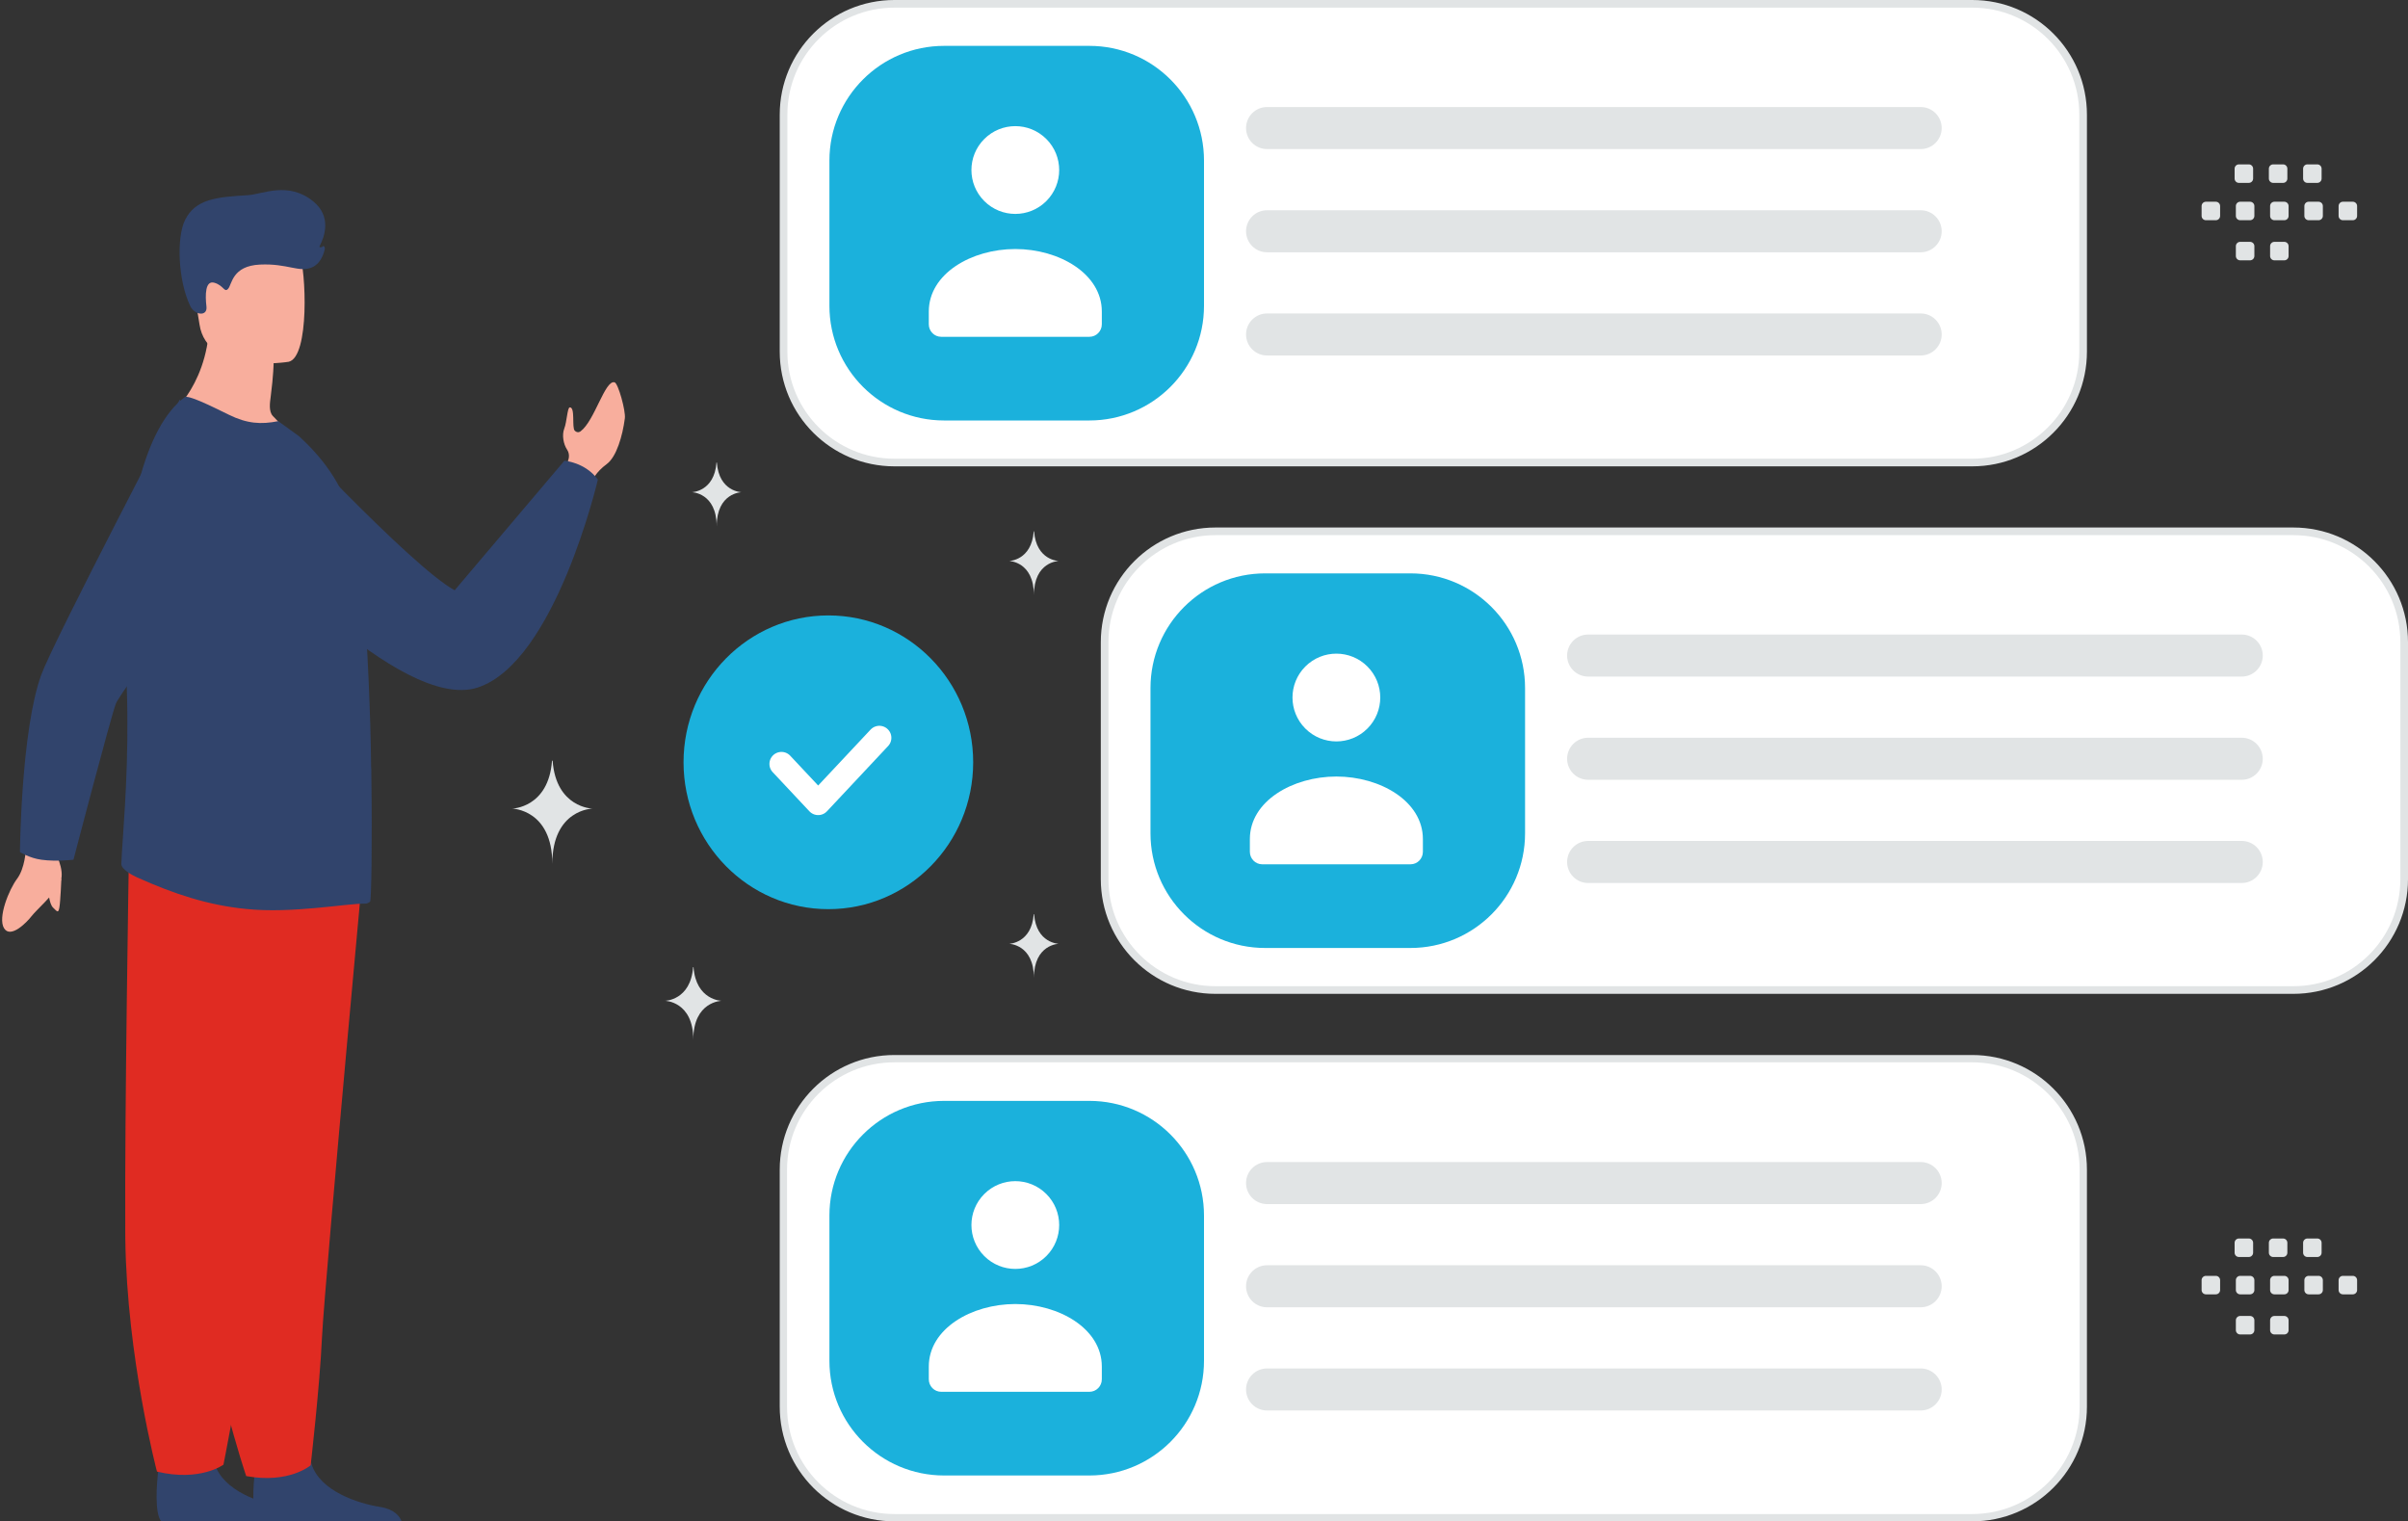 <svg width="630" height="398" viewBox="0 0 630 398" fill="none" xmlns="http://www.w3.org/2000/svg">
<rect x="0" y="0" width="630" height="398" fill="#333333" stroke="none"/>
<path d="M516 1H234C217.984 1 205 13.984 205 30V92C205 108.016 217.984 121 234 121H516C532.016 121 545 108.016 545 92V30C545 13.984 532.016 1 516 1Z" fill="white" stroke="#E1E4E5" stroke-width="2"/>
<path d="M285 12H247C230.431 12 217 25.431 217 42V80C217 96.569 230.431 110 247 110H285C301.569 110 315 96.569 315 80V42C315 25.431 301.569 12 285 12Z" fill="#1BB1DC"/>
<path fill-rule="evenodd" clip-rule="evenodd" d="M288.267 81.555V84.831C288.267 86.64 286.818 88.108 285.033 88.108H246.233C244.448 88.108 243 86.64 243 84.831V81.502C243 71.588 254.181 65.146 265.633 65.146C277.086 65.146 288.267 71.591 288.267 81.502M273.751 36.363C278.235 40.846 278.235 48.115 273.751 52.599C269.268 57.083 261.999 57.083 257.515 52.599C253.031 48.115 253.031 40.846 257.515 36.363C261.999 31.879 269.268 31.879 273.751 36.363Z" fill="white"/>
<path d="M502.5 28H331.5C328.462 28 326 30.462 326 33.5C326 36.538 328.462 39 331.5 39H502.5C505.538 39 508 36.538 508 33.5C508 30.462 505.538 28 502.5 28Z" fill="#E1E4E5"/>
<path d="M502.5 55H331.5C328.462 55 326 57.462 326 60.5C326 63.538 328.462 66 331.5 66H502.5C505.538 66 508 63.538 508 60.5C508 57.462 505.538 55 502.5 55Z" fill="#E1E4E5"/>
<path d="M502.5 82H331.5C328.462 82 326 84.462 326 87.5C326 90.538 328.462 93 331.5 93H502.5C505.538 93 508 90.538 508 87.5C508 84.462 505.538 82 502.5 82Z" fill="#E1E4E5"/>
<path d="M516 276.957H234C217.96 276.957 204.957 289.96 204.957 306V368C204.957 384.04 217.96 397.043 234 397.043H516C532.04 397.043 545.043 384.04 545.043 368V306C545.043 289.96 532.04 276.957 516 276.957Z" fill="white" stroke="#E1E4E5" stroke-width="1.914"/>
<path d="M285 288H247C230.431 288 217 301.431 217 318V356C217 372.569 230.431 386 247 386H285C301.569 386 315 372.569 315 356V318C315 301.431 301.569 288 285 288Z" fill="#1BB1DC"/>
<path fill-rule="evenodd" clip-rule="evenodd" d="M288.267 357.555V360.831C288.267 362.64 286.818 364.108 285.033 364.108H246.233C244.448 364.108 243 362.64 243 360.831V357.502C243 347.588 254.181 341.146 265.633 341.146C277.086 341.146 288.267 347.591 288.267 357.502M273.751 312.363C278.235 316.846 278.235 324.115 273.751 328.599C269.268 333.083 261.999 333.083 257.515 328.599C253.031 324.115 253.031 316.846 257.515 312.363C261.999 307.879 269.268 307.879 273.751 312.363Z" fill="white"/>
<path d="M502.5 304H331.5C328.462 304 326 306.462 326 309.5C326 312.538 328.462 315 331.5 315H502.5C505.538 315 508 312.538 508 309.5C508 306.462 505.538 304 502.5 304Z" fill="#E1E4E5"/>
<path d="M502.5 331H331.5C328.462 331 326 333.462 326 336.5C326 339.538 328.462 342 331.5 342H502.5C505.538 342 508 339.538 508 336.5C508 333.462 505.538 331 502.5 331Z" fill="#E1E4E5"/>
<path d="M502.5 358H331.5C328.462 358 326 360.462 326 363.5C326 366.538 328.462 369 331.5 369H502.5C505.538 369 508 366.538 508 363.5C508 360.462 505.538 358 502.5 358Z" fill="#E1E4E5"/>
<path d="M600 139H318C301.984 139 289 151.984 289 168V230C289 246.016 301.984 259 318 259H600C616.016 259 629 246.016 629 230V168C629 151.984 616.016 139 600 139Z" fill="white" stroke="#E1E4E5" stroke-width="2"/>
<path d="M369 150H331C314.431 150 301 163.431 301 180V218C301 234.569 314.431 248 331 248H369C385.569 248 399 234.569 399 218V180C399 163.431 385.569 150 369 150Z" fill="#1BB1DC"/>
<path fill-rule="evenodd" clip-rule="evenodd" d="M372.267 219.555V222.831C372.267 224.64 370.818 226.108 369.033 226.108H330.233C328.448 226.108 327 224.64 327 222.831V219.502C327 209.588 338.181 203.146 349.633 203.146C361.086 203.146 372.267 209.591 372.267 219.502M357.751 174.363C362.235 178.846 362.235 186.115 357.751 190.599C353.268 195.083 345.999 195.083 341.515 190.599C337.031 186.115 337.031 178.846 341.515 174.363C345.999 169.879 353.268 169.879 357.751 174.363Z" fill="white"/>
<path d="M586.5 166H415.5C412.462 166 410 168.462 410 171.5C410 174.538 412.462 177 415.5 177H586.5C589.538 177 592 174.538 592 171.5C592 168.462 589.538 166 586.5 166Z" fill="#E1E4E5"/>
<path d="M586.5 193H415.5C412.462 193 410 195.462 410 198.5C410 201.538 412.462 204 415.5 204H586.5C589.538 204 592 201.538 592 198.5C592 195.462 589.538 193 586.5 193Z" fill="#E1E4E5"/>
<path d="M586.5 220H415.5C412.462 220 410 222.462 410 225.5C410 228.538 412.462 231 415.5 231H586.5C589.538 231 592 228.538 592 225.5C592 222.462 589.538 220 586.5 220Z" fill="#E1E4E5"/>
<path fill-rule="evenodd" clip-rule="evenodd" d="M216.722 237.845C195.798 237.845 178.833 220.641 178.833 199.423C178.833 178.204 195.798 161 216.722 161C237.646 161 254.611 178.204 254.611 199.423C254.611 220.641 237.646 237.845 216.722 237.845Z" fill="#1BB1DC"/>
<path d="M230.063 193.019L214.057 210.095L204.448 199.851" stroke="white" stroke-width="6.288" stroke-linecap="round" stroke-linejoin="round"/>
<path d="M163.478 109.435C162.885 114.016 161.298 119.538 158.729 121.413C155.816 123.542 154.916 125.802 154.916 125.802L151.955 124.889L148.416 123.798C148.416 123.798 148.41 123.437 148.432 122.835C148.45 122.239 148.505 121.404 148.622 120.464C148.622 120.464 149.297 119.013 148.351 117.603C147.406 116.196 146.971 113.781 147.637 112.094C148.299 110.412 148.437 106.603 149.063 106.573C150.581 106.488 149.542 111.915 150.38 112.681C151.133 113.379 151.778 112.931 151.893 112.835C151.901 112.829 151.909 112.823 151.917 112.816C155.592 110.07 158.311 99.223 160.81 100.027C161.742 100.326 163.734 107.485 163.478 109.435ZM14.053 222.154C14.053 222.154 17.191 227.584 15.786 230.716C14.385 233.85 9.52 238.028 8.265 239.667C7.015 241.303 2.772 245.626 1.062 242.844C-0.646 240.069 2.371 232.688 4.463 229.906C6.553 227.119 6.751 222.336 6.751 222.336L14.053 222.154Z" fill="#F8AE9D"/>
<path d="M16.061 229.811C16.061 229.811 15.822 235.795 15.538 237.392C15.252 238.993 14.97 238.503 13.876 237.429C12.782 236.354 12.794 233.223 12.384 233.017C11.974 232.811 16.061 229.811 16.061 229.811Z" fill="#F8AE9D"/>
<path d="M70.952 108.782C70.952 108.782 107.556 148.237 118.951 154.42L147.661 120.531C147.661 120.531 153.05 120.909 156.424 125.454C156.424 125.454 145.285 173.249 124.962 179.869C104.639 186.488 63.206 139.951 63.206 139.951L70.952 108.782ZM105.08 398H67.492C65.686 395.871 66.351 388.011 66.622 385.441C66.679 384.923 66.717 384.625 66.717 384.625C66.717 384.625 79.552 374.713 81.315 382.303C81.368 382.541 81.434 382.775 81.505 383.005C83.725 390.103 93.69 393.329 99.439 394.228C103.184 394.811 104.567 396.688 105.08 398Z" fill="#31446C"/>
<path d="M79.773 398H42.185C40.379 395.871 41.045 388.011 41.315 385.441C41.372 384.923 41.41 384.625 41.41 384.625C41.41 384.625 54.246 374.713 56.009 382.303C56.061 382.541 56.127 382.775 56.199 383.005C58.418 390.103 68.383 393.329 74.133 394.228C77.877 394.811 79.26 396.688 79.773 398Z" fill="#31446C"/>
<path d="M94.812 228.993C94.812 228.993 93.015 248.443 90.903 271.82C88.032 303.577 84.579 342.587 84.237 349.976C83.645 362.809 81.279 383.334 81.279 383.334C81.279 383.334 75.66 388.211 64.414 386.155C64.414 386.155 54.391 356.852 51.53 325.847L51.398 324.316C48.733 292.756 44.596 226.295 44.596 226.295L94.812 228.993Z" fill="#E02B22"/>
<path d="M84.618 230.324C84.618 230.324 81.229 249.58 77.204 272.727C71.734 304.173 65.09 342.804 64.149 350.14C62.517 362.88 58.462 383.173 58.462 383.173C58.462 383.173 52.351 387.697 41.067 384.986C41.067 384.986 33.212 355.224 32.786 324.19L32.775 322.657C32.593 291.081 33.711 224.675 33.711 224.675L84.618 230.324Z" fill="#E02B22"/>
<path d="M78.796 115.887C65.88 119.966 44.566 108.467 44.566 108.467C44.566 108.467 55.438 100.019 54.816 81.433L64.802 89.483L71.587 94.948C71.587 94.948 71.56 98.172 70.817 103.821C70.621 105.306 70.263 107.627 71.376 108.816C75.701 113.432 78.796 115.887 78.796 115.887Z" fill="#F8AE9D"/>
<path d="M75.536 94.643C75.536 94.643 54.199 98.19 52.195 84.867C50.192 71.544 46.091 63.029 59.628 60.203C73.165 57.376 76.587 62.059 78.335 66.343C80.084 70.628 81.032 93.378 75.536 94.643Z" fill="#F8AE9D"/>
<path d="M96.828 235.885C96.439 236.207 95.987 236.404 95.468 236.404C90.616 236.337 76.47 239.034 64.503 237.804C54.413 236.833 45.478 233.846 35.889 229.548C34.615 228.976 31.686 227.41 31.748 225.988C31.793 224.427 31.945 222.169 32.142 219.32C32.822 209.419 34.002 192.393 32.848 172.747C32.644 169.131 32.533 165.51 32.517 161.888C32.419 135.26 37.696 111.844 48.309 103.919C49.217 103.271 54.78 105.99 59.892 108.508C64.614 110.838 68.317 111.084 72.781 110.18L78.259 114.134C83.693 119.178 89.645 126.039 92.235 136.45C94.435 145.314 95.728 161.293 96.439 177.854C96.761 185.358 97.02 192.93 97.087 200.108V200.362C97.15 201.074 97.15 201.852 97.15 202.563C97.409 221.006 97.15 235.626 96.828 235.885Z" fill="#31446C"/>
<path d="M10.855 224.919C14.905 225.469 19.226 224.901 19.226 224.901C19.226 224.901 28.993 187.486 30.33 184.045C31.668 180.603 63.153 138.941 63.153 138.941L47.043 104.532C47.043 104.532 14.032 167.682 10.818 176.473C5.507 190.999 5.215 222.898 5.215 222.898C5.215 222.898 7.672 224.489 10.855 224.919ZM49.795 80.095C50.956 82.496 54.326 82.852 54.015 80.203C53.662 77.188 53.666 73.244 56.117 73.977C58.568 74.711 58.693 76.674 59.699 75.529C60.706 74.384 60.724 69.554 68.022 69.214C75.321 68.879 78.286 71.419 81.676 69.925C83.708 69.031 84.587 66.833 84.966 65.212C85.074 64.753 84.739 64.112 84.433 64.47C84.143 64.809 83.414 64.787 83.622 64.393C84.907 61.954 86.83 56.629 81.931 52.663C75.375 47.354 68.693 50.829 64.901 51.057C56.542 51.562 51.144 52.063 48.416 57.555C46.155 62.111 46.542 73.366 49.795 80.095Z" fill="#31446C"/>
<path fill-rule="evenodd" clip-rule="evenodd" d="M615.555 57.613H612.971C612.672 57.613 612.385 57.494 612.174 57.282C611.963 57.071 611.844 56.784 611.844 56.485V53.902C611.844 53.277 612.352 52.774 612.971 52.774H615.555C616.175 52.774 616.683 53.282 616.683 53.902V56.485C616.683 56.633 616.655 56.78 616.598 56.917C616.541 57.054 616.458 57.179 616.354 57.283C616.249 57.388 616.124 57.471 615.987 57.528C615.85 57.584 615.703 57.613 615.555 57.613ZM606.597 57.613H604.014C603.394 57.613 602.886 57.105 602.886 56.485V53.902C602.886 53.277 603.394 52.774 604.014 52.774H606.597C607.217 52.774 607.725 53.282 607.725 53.902V56.485C607.725 57.105 607.217 57.613 606.597 57.613ZM597.634 57.613H595.05C594.43 57.613 593.922 57.105 593.922 56.485V53.902C593.922 53.277 594.43 52.774 595.05 52.774H597.634C598.253 52.774 598.761 53.282 598.761 53.902V56.485C598.761 56.633 598.733 56.78 598.676 56.917C598.62 57.054 598.537 57.178 598.432 57.283C598.327 57.388 598.203 57.471 598.066 57.528C597.929 57.584 597.782 57.613 597.634 57.613ZM588.675 57.613H586.091C585.792 57.612 585.506 57.493 585.295 57.281C585.083 57.07 584.964 56.784 584.963 56.485V53.902C584.964 53.603 585.083 53.316 585.294 53.105C585.505 52.894 585.792 52.775 586.091 52.774H588.675C589.3 52.774 589.808 53.282 589.808 53.902V56.485C589.805 56.784 589.684 57.07 589.472 57.281C589.26 57.492 588.974 57.611 588.675 57.613ZM579.716 57.613H577.133C576.833 57.613 576.546 57.494 576.334 57.283C576.121 57.072 576.001 56.785 576 56.485V53.902C576 53.754 576.03 53.606 576.087 53.469C576.144 53.332 576.228 53.208 576.333 53.103C576.438 52.998 576.563 52.915 576.7 52.859C576.837 52.803 576.985 52.774 577.133 52.774H579.716C580.336 52.774 580.844 53.282 580.844 53.902V56.485C580.844 57.105 580.336 57.613 579.716 57.613ZM606.269 47.845H603.685C603.065 47.845 602.557 47.336 602.557 46.717V44.128C602.557 43.508 603.065 43 603.685 43H606.269C606.893 43 607.396 43.508 607.396 44.128V46.712C607.397 46.861 607.368 47.008 607.312 47.145C607.256 47.283 607.173 47.408 607.068 47.513C606.964 47.618 606.839 47.702 606.702 47.759C606.565 47.816 606.418 47.845 606.269 47.845ZM597.31 47.845H594.727C594.107 47.845 593.599 47.336 593.599 46.717V44.128C593.599 43.508 594.107 43 594.727 43H597.31C597.93 43 598.438 43.508 598.438 44.128V46.712C598.439 46.861 598.41 47.008 598.354 47.145C598.297 47.283 598.215 47.408 598.11 47.513C598.005 47.618 597.88 47.702 597.743 47.759C597.606 47.816 597.459 47.845 597.31 47.845ZM588.352 47.845H585.768C585.468 47.845 585.181 47.726 584.969 47.515C584.757 47.303 584.637 47.017 584.635 46.717V44.128C584.635 43.508 585.143 43 585.768 43H588.352C588.971 43 589.48 43.508 589.48 44.128V46.712C589.48 47.336 588.971 47.845 588.352 47.845ZM597.634 68.107H595.05C594.43 68.107 593.922 67.599 593.922 66.979V64.396C593.922 63.771 594.43 63.268 595.05 63.268H597.634C598.253 63.268 598.761 63.776 598.761 64.396V66.979C598.761 67.127 598.733 67.274 598.676 67.411C598.62 67.548 598.537 67.672 598.432 67.777C598.327 67.882 598.203 67.965 598.066 68.022C597.929 68.078 597.782 68.107 597.634 68.107ZM588.675 68.107H586.091C585.792 68.106 585.506 67.987 585.295 67.775C585.083 67.564 584.964 67.278 584.963 66.979V64.396C584.964 64.097 585.083 63.81 585.294 63.599C585.505 63.388 585.792 63.269 586.091 63.268H588.675C589.3 63.268 589.808 63.776 589.808 64.396V66.979C589.805 67.278 589.684 67.564 589.472 67.775C589.26 67.986 588.974 68.105 588.675 68.107ZM615.555 338.613H612.971C612.672 338.613 612.385 338.494 612.174 338.282C611.963 338.071 611.844 337.784 611.844 337.485V334.902C611.844 334.277 612.352 333.774 612.971 333.774H615.555C616.175 333.774 616.683 334.282 616.683 334.902V337.485C616.683 337.633 616.655 337.78 616.598 337.917C616.541 338.054 616.458 338.179 616.354 338.284C616.249 338.388 616.124 338.471 615.987 338.528C615.85 338.585 615.703 338.613 615.555 338.613ZM606.597 338.613H604.014C603.394 338.613 602.886 338.105 602.886 337.485V334.902C602.886 334.277 603.394 333.774 604.014 333.774H606.597C607.217 333.774 607.725 334.282 607.725 334.902V337.485C607.725 338.105 607.217 338.613 606.597 338.613ZM597.634 338.613H595.05C594.43 338.613 593.922 338.105 593.922 337.485V334.902C593.922 334.277 594.43 333.774 595.05 333.774H597.634C598.253 333.774 598.761 334.282 598.761 334.902V337.485C598.761 337.633 598.733 337.78 598.676 337.917C598.62 338.054 598.537 338.178 598.432 338.283C598.327 338.388 598.203 338.471 598.066 338.528C597.929 338.584 597.782 338.613 597.634 338.613ZM588.675 338.613H586.091C585.792 338.612 585.506 338.493 585.295 338.281C585.083 338.07 584.964 337.784 584.963 337.485V334.902C584.964 334.603 585.083 334.316 585.294 334.105C585.505 333.894 585.792 333.775 586.091 333.774H588.675C589.3 333.774 589.808 334.282 589.808 334.902V337.485C589.805 337.784 589.684 338.07 589.472 338.281C589.26 338.492 588.974 338.611 588.675 338.613ZM579.716 338.613H577.133C576.833 338.613 576.546 338.494 576.334 338.283C576.121 338.072 576.001 337.785 576 337.485V334.902C576 334.754 576.03 334.607 576.087 334.469C576.144 334.332 576.228 334.208 576.333 334.103C576.438 333.998 576.563 333.915 576.7 333.859C576.837 333.802 576.985 333.774 577.133 333.774H579.716C580.336 333.774 580.844 334.282 580.844 334.902V337.485C580.844 338.105 580.336 338.613 579.716 338.613ZM606.269 328.845H603.685C603.065 328.845 602.557 328.336 602.557 327.717V325.128C602.557 324.508 603.065 324 603.685 324H606.269C606.893 324 607.396 324.508 607.396 325.128V327.712C607.397 327.861 607.368 328.008 607.312 328.145C607.256 328.283 607.173 328.408 607.068 328.513C606.964 328.618 606.839 328.702 606.702 328.759C606.565 328.816 606.418 328.845 606.269 328.845ZM597.31 328.845H594.727C594.107 328.845 593.599 328.336 593.599 327.717V325.128C593.599 324.508 594.107 324 594.727 324H597.31C597.93 324 598.438 324.508 598.438 325.128V327.712C598.439 327.861 598.41 328.008 598.354 328.145C598.297 328.283 598.215 328.408 598.11 328.513C598.005 328.618 597.88 328.702 597.743 328.759C597.606 328.816 597.459 328.845 597.31 328.845ZM588.352 328.845H585.768C585.468 328.845 585.181 328.726 584.969 328.515C584.757 328.303 584.637 328.017 584.635 327.717V325.128C584.635 324.508 585.143 324 585.768 324H588.352C588.971 324 589.48 324.508 589.48 325.128V327.712C589.48 328.336 588.971 328.845 588.352 328.845ZM597.634 349.107H595.05C594.43 349.107 593.922 348.599 593.922 347.979V345.396C593.922 344.771 594.43 344.268 595.05 344.268H597.634C598.253 344.268 598.761 344.776 598.761 345.396V347.979C598.761 348.127 598.733 348.274 598.676 348.411C598.62 348.548 598.537 348.672 598.432 348.777C598.327 348.882 598.203 348.965 598.066 349.022C597.929 349.078 597.782 349.107 597.634 349.107ZM588.675 349.107H586.091C585.792 349.106 585.506 348.987 585.295 348.775C585.083 348.564 584.964 348.278 584.963 347.979V345.396C584.964 345.097 585.083 344.81 585.294 344.599C585.505 344.388 585.792 344.269 586.091 344.268H588.675C589.3 344.268 589.808 344.776 589.808 345.396V347.979C589.805 348.278 589.684 348.564 589.472 348.775C589.26 348.986 588.974 349.105 588.675 349.107Z" fill="#E1E4E5"/>
<path d="M187.548 121H187.453C186.894 128.643 181 128.761 181 128.761C181 128.761 187.5 128.883 187.5 137.714C187.5 128.883 194 128.761 194 128.761C194 128.761 188.107 128.643 187.548 121ZM144.578 199H144.425C143.521 211.346 134 211.536 134 211.536C134 211.536 144.5 211.734 144.5 226C144.5 211.734 155 211.536 155 211.536C155 211.536 145.481 211.346 144.578 199ZM270.548 239.143H270.453C269.894 246.786 264 246.904 264 246.904C264 246.904 270.5 247.026 270.5 255.857C270.5 247.026 277 246.904 277 246.904C277 246.904 271.107 246.786 270.548 239.143ZM270.548 139H270.453C269.894 146.643 264 146.761 264 146.761C264 146.761 270.5 146.883 270.5 155.714C270.5 146.883 277 146.761 277 146.761C277 146.761 271.107 146.643 270.548 139ZM181.443 253H181.336C180.7 261.688 174 261.822 174 261.822C174 261.822 181.388 261.961 181.388 272C181.388 261.961 188.777 261.822 188.777 261.822C188.777 261.822 182.079 261.688 181.443 253Z" fill="#E1E4E5"/>
</svg>

